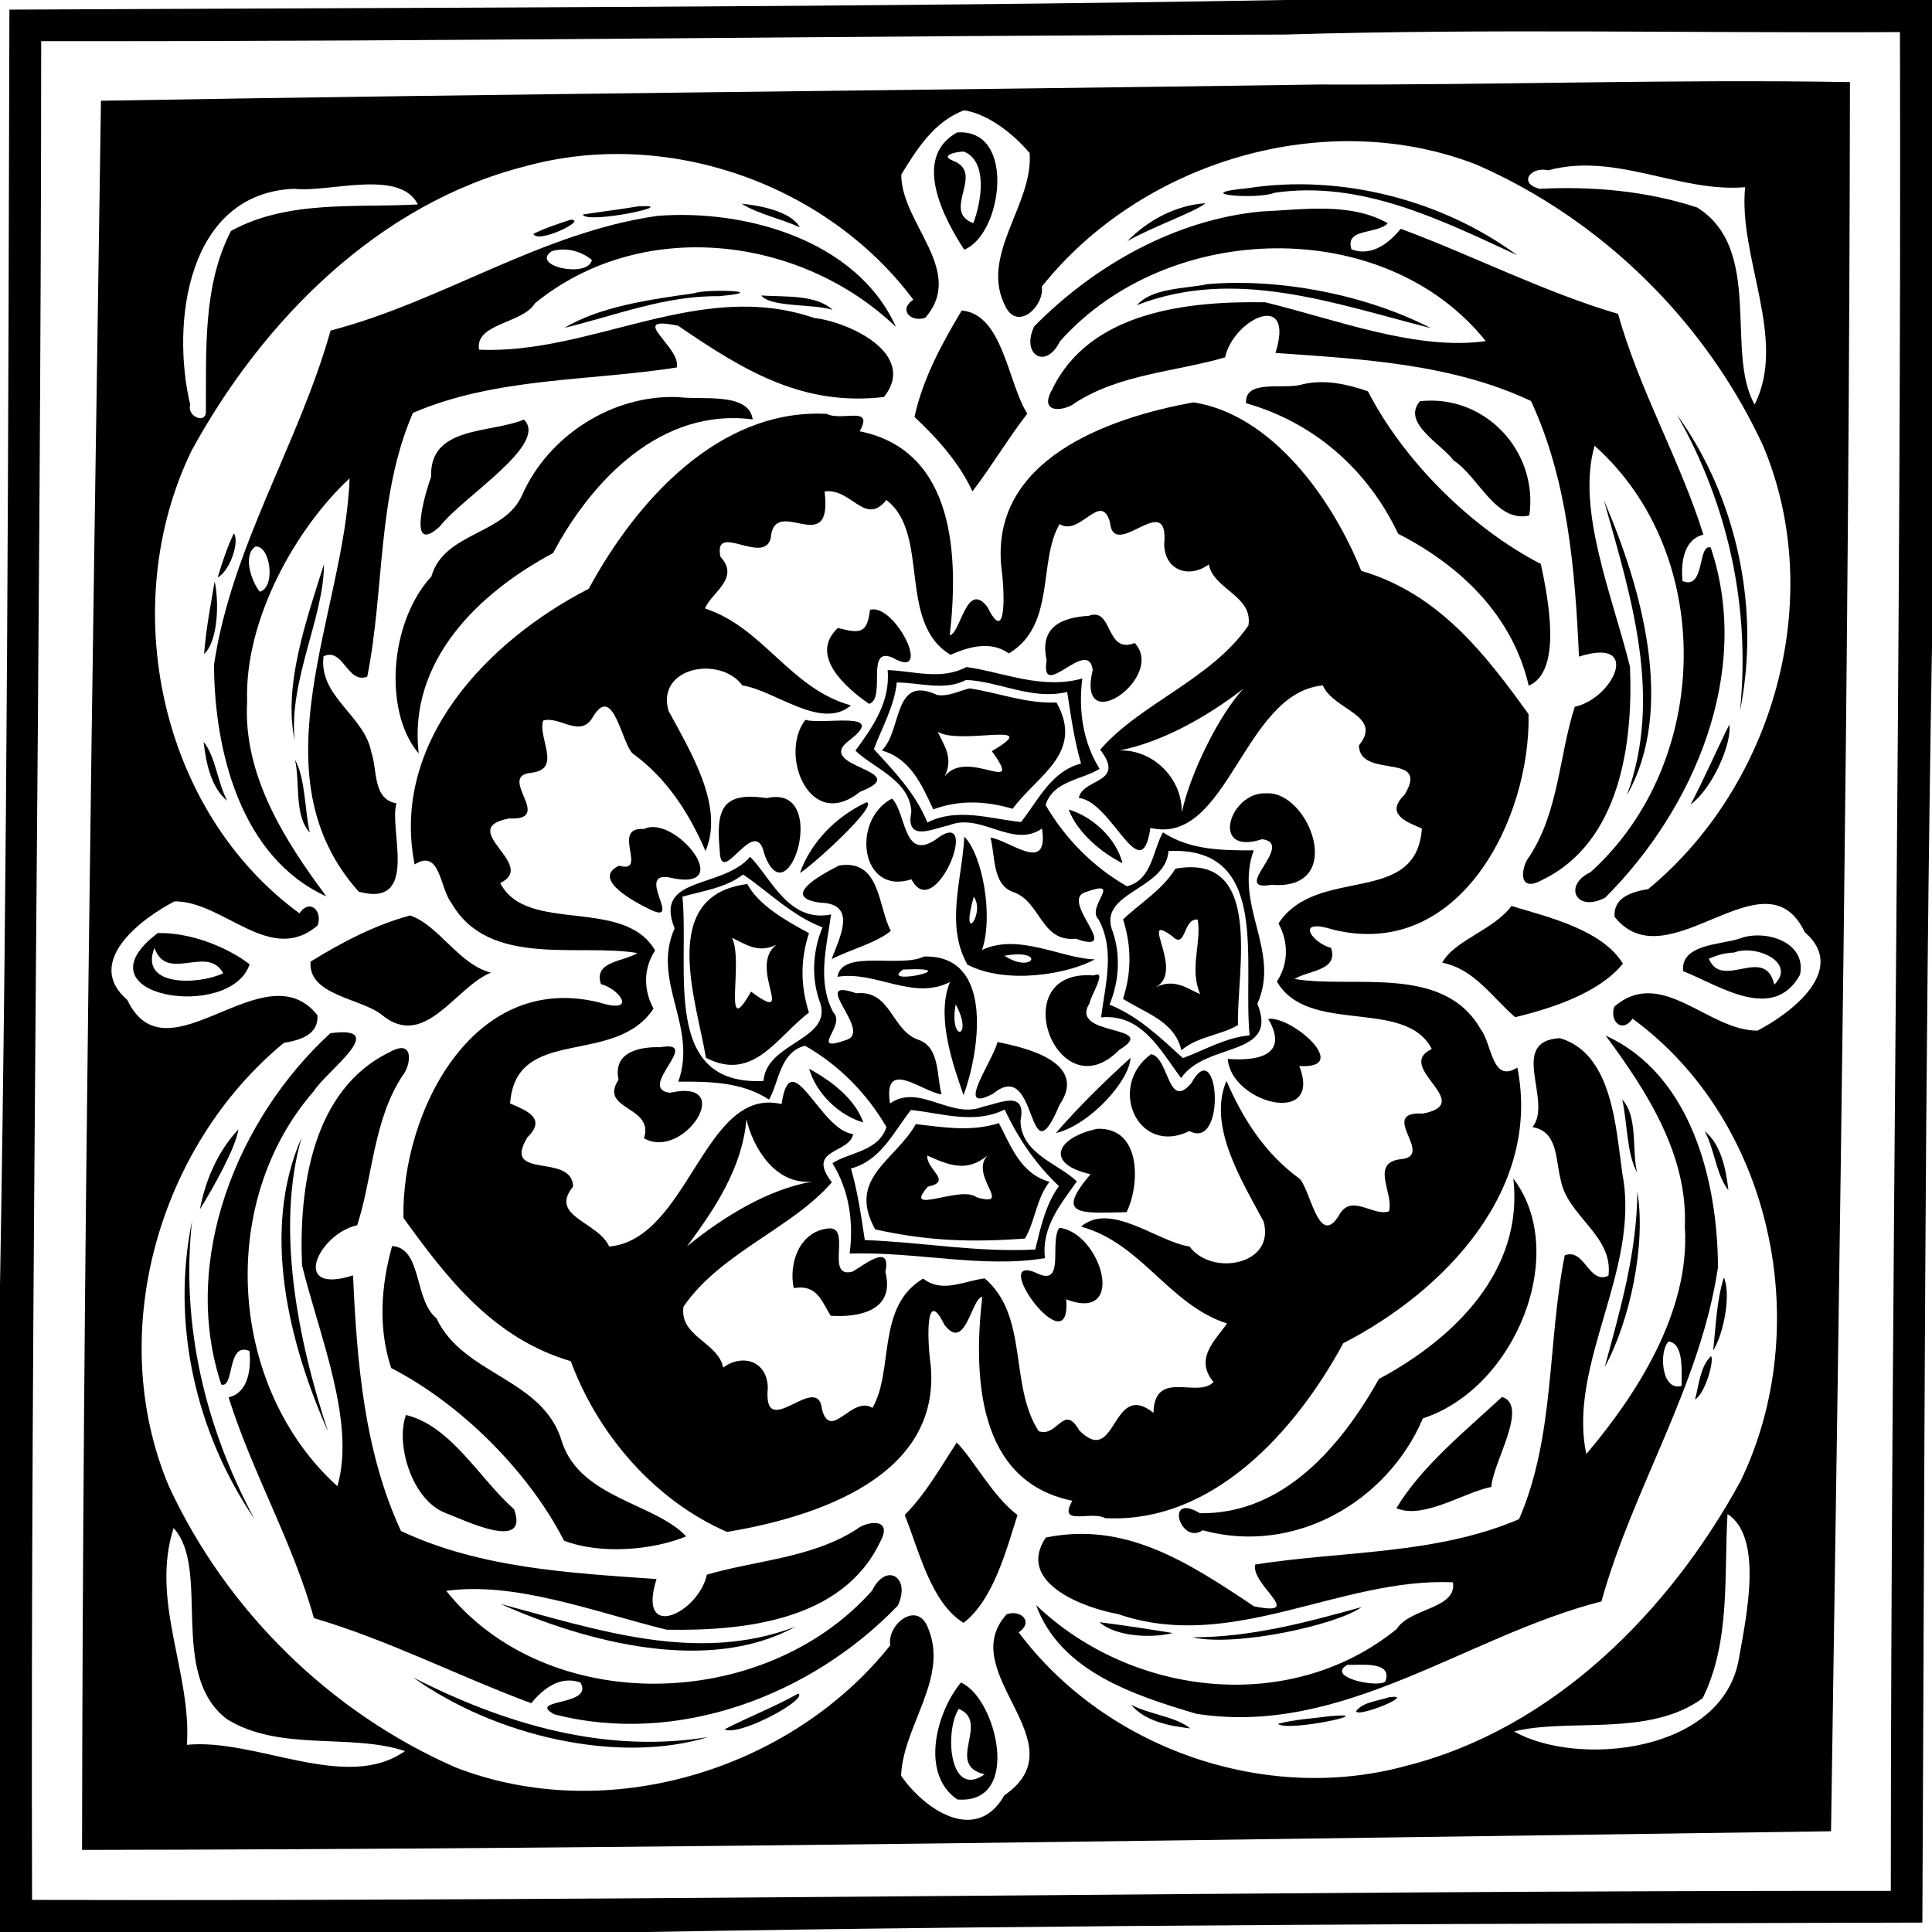 <?xml version="1.0" encoding="UTF-8" ?>
<!DOCTYPE svg PUBLIC "-//W3C//DTD SVG 1.1//EN" "http://www.w3.org/Graphics/SVG/1.1/DTD/svg11.dtd">
<svg width="425pt" height="425pt" viewBox="0 0 425 425" version="1.1" xmlns="http://www.w3.org/2000/svg">
<path fill="#000000" opacity="1.00" d=" M 282.70 0.00 L 425.00 0.00 L 425.00 142.30 C 423.36 235.79 423.36 329.40 422.88 422.93 C 329.33 423.17 235.68 423.36 142.24 425.00 L 0.00 425.00 L 0.00 282.76 C 1.64 189.32 1.83 95.67 2.07 2.12 C 95.60 1.64 189.21 1.64 282.70 0.00 M 282.60 7.60 C 191.41 7.80 100.26 9.17 9.06 9.05 C 9.03 145.37 6.67 281.61 7.05 417.94 C 143.37 418.29 279.62 415.88 415.94 415.95 C 415.97 279.63 418.33 143.39 417.95 7.06 C 372.84 7.31 327.67 6.25 282.60 7.60 Z" />
<path fill="#000000" opacity="1.00" d=" M 290.30 18.59 C 329.09 18.74 368.05 17.38 406.95 18.06 C 406.80 146.43 404.69 274.46 402.79 402.84 C 274.43 404.58 146.36 406.75 18.05 406.94 C 18.20 278.57 20.31 150.54 22.21 22.16 C 111.57 20.63 201.02 19.90 290.30 18.59 M 212.08 24.26 C 205.54 26.69 201.70 32.77 198.26 38.41 C 198.23 49.18 212.49 59.53 203.56 69.90 C 200.36 70.98 197.56 68.17 200.91 65.92 C 181.80 40.36 146.65 28.04 115.63 36.56 C 83.24 44.75 57.75 70.52 42.13 99.16 C 25.62 133.20 35.07 178.40 65.87 200.91 C 68.14 197.62 70.99 200.32 69.89 203.55 C 59.52 212.53 49.15 198.16 38.38 198.29 C 31.04 202.07 18.36 211.68 27.99 219.94 C 36.74 238.30 58.13 208.65 69.82 223.31 C 70.13 227.73 65.82 228.83 62.43 229.42 C 34.74 252.26 23.08 293.47 37.13 326.89 C 49.78 354.26 72.59 376.70 100.21 388.79 C 133.39 401.68 173.87 389.54 195.83 361.94 C 195.11 357.29 201.72 352.09 204.08 357.95 C 208.90 369.02 198.66 379.54 198.22 390.62 C 203.17 397.87 214.69 405.93 220.94 394.93 C 237.75 383.36 209.81 367.98 221.44 355.10 C 224.64 354.01 227.44 356.83 224.09 359.08 C 243.20 384.64 278.34 396.96 309.37 388.44 C 341.76 380.25 367.25 354.48 382.87 325.84 C 399.38 291.80 389.93 246.60 359.13 224.09 C 356.86 227.38 354.01 224.67 355.11 221.45 C 365.48 212.47 375.85 226.84 386.62 226.71 C 393.96 222.92 406.64 213.32 397.01 205.06 C 388.26 186.69 366.87 216.35 355.18 201.69 C 354.87 197.27 359.18 196.17 362.57 195.58 C 390.26 172.74 401.92 131.53 387.87 98.11 C 375.22 70.74 352.41 48.30 324.79 36.21 C 291.61 23.32 251.13 35.46 229.17 63.06 C 229.78 67.23 224.09 72.74 221.32 67.69 C 215.16 56.37 227.36 45.12 226.50 33.67 C 222.90 29.42 217.38 25.08 212.08 24.26 M 340.59 37.46 C 336.73 36.57 333.86 40.29 338.70 41.54 C 350.24 40.93 362.24 42.00 373.30 45.63 C 388.03 54.73 379.44 77.55 385.98 88.98 C 393.24 74.66 382.36 56.66 383.89 41.18 C 369.34 42.40 355.50 33.45 340.59 37.46 M 64.69 41.53 C 41.15 42.50 37.57 71.08 41.85 89.06 C 41.03 91.67 45.56 93.50 45.29 90.26 C 45.39 77.10 44.59 62.86 50.81 50.80 C 63.38 43.92 78.27 45.75 91.93 44.97 C 87.91 37.04 72.35 42.42 64.69 41.53 M 380.02 333.06 C 379.22 346.51 380.73 361.03 374.56 373.56 C 362.86 382.22 345.08 377.88 333.06 380.88 C 346.92 388.78 379.21 385.67 382.56 364.65 C 384.26 355.13 387.85 338.13 380.02 333.06 M 38.19 336.14 C 33.02 352.21 42.21 368.03 41.11 383.82 C 56.41 382.34 76.15 394.35 89.08 385.20 C 77.15 381.21 61.54 385.42 49.88 378.15 C 36.97 368.22 46.43 345.18 38.19 336.14 Z" />
<path fill="#000000" opacity="1.00" d=" M 210.54 29.14 C 223.62 28.17 220.52 51.57 212.11 54.92 C 207.72 48.23 200.48 34.70 210.54 29.14 M 212.06 33.35 C 210.62 33.32 206.52 34.12 209.66 35.37 C 216.83 38.12 206.94 46.42 214.10 49.09 C 215.92 44.37 217.35 35.54 212.06 33.35 Z" />
<path fill="#000000" opacity="1.00" d=" M 274.44 41.40 C 295.08 38.20 317.39 44.07 333.74 56.14 C 317.10 48.43 299.50 39.61 280.40 42.40 C 276.59 43.98 261.07 42.67 274.44 41.40 Z" />
<path fill="#000000" opacity="1.00" d=" M 265.17 44.71 C 263.28 46.45 252.60 50.29 247.98 53.06 C 252.51 48.45 258.64 45.13 265.17 44.71 Z" />
<path fill="#000000" opacity="1.00" d=" M 140.44 45.39 C 150.53 44.81 128.87 49.46 128.22 47.18 C 132.29 46.56 136.38 46.06 140.44 45.39 Z" />
<path fill="#000000" opacity="1.00" d=" M 163.16 44.81 C 167.38 45.23 174.02 46.53 175.95 50.01 C 171.84 48.11 166.64 47.05 163.16 44.81 Z" />
<path fill="#000000" opacity="1.00" d=" M 277.60 46.51 C 286.67 46.12 296.98 44.44 305.28 49.10 C 303.01 51.62 295.74 50.08 297.30 54.86 C 302.00 56.60 305.90 53.07 308.14 50.33 C 324.13 56.26 339.51 64.20 355.95 69.05 C 360.60 85.81 369.56 101.13 374.71 117.61 C 370.27 118.67 369.74 124.05 370.12 127.82 C 375.14 129.90 373.38 119.55 376.32 120.43 C 385.53 147.87 372.65 177.96 353.11 197.46 C 346.61 200.86 343.83 194.69 349.89 191.85 C 376.60 167.77 377.52 121.85 350.78 98.06 C 346.71 112.16 354.69 130.97 358.56 146.66 C 359.28 163.63 356.35 185.32 339.25 193.57 C 333.70 196.66 334.64 190.58 336.39 188.47 C 342.91 178.61 342.97 166.12 346.42 155.47 C 354.90 153.66 361.34 139.99 347.34 144.44 C 346.49 125.43 344.90 105.70 336.79 88.21 C 319.33 79.99 299.52 78.98 280.58 77.64 C 284.97 63.63 271.32 70.14 269.50 78.61 C 258.76 81.76 246.36 82.25 236.52 88.62 C 234.43 90.38 228.32 91.27 231.42 85.75 C 239.66 68.47 261.38 66.20 278.35 66.50 C 294.05 70.34 311.61 77.18 326.84 75.04 C 304.68 47.32 256.97 48.29 233.15 75.11 C 230.05 81.46 224.53 78.00 227.51 71.79 C 240.72 58.39 258.59 48.26 277.60 46.51 Z" />
<path fill="#000000" opacity="1.00" d=" M 144.62 47.49 C 163.96 45.96 188.56 52.84 197.09 71.92 C 175.95 51.73 141.08 47.70 117.73 66.67 C 114.94 71.27 104.41 71.06 105.39 76.93 C 130.37 77.99 153.97 61.30 179.10 69.95 C 186.56 70.76 201.97 77.80 194.46 87.33 C 176.92 89.36 164.25 82.00 149.16 71.65 C 137.55 69.27 149.97 76.38 148.87 80.84 C 129.54 83.87 109.14 82.97 90.84 90.82 C 82.90 109.10 84.62 129.66 80.79 148.85 C 76.40 150.56 75.51 142.30 71.17 144.38 C 70.06 153.27 80.28 157.47 81.70 165.56 C 83.06 169.35 81.91 175.80 87.22 176.72 C 85.45 182.24 92.42 199.83 78.91 196.15 C 55.67 170.16 75.90 134.73 76.90 105.23 C 65.19 116.11 53.76 136.16 54.36 154.30 C 53.45 170.43 62.54 184.77 71.79 197.19 C 52.96 188.62 47.15 165.22 47.08 146.22 C 50.95 120.22 65.67 97.79 72.72 72.72 C 97.44 66.27 119.05 51.11 144.62 47.49 M 121.38 55.25 C 116.51 58.54 129.43 61.29 130.20 57.17 C 127.76 55.21 124.50 54.34 121.38 55.25 M 56.18 120.23 C 53.42 122.10 55.18 127.67 57.13 130.16 C 60.76 129.22 59.44 119.86 56.18 120.23 Z" />
<path fill="#000000" opacity="1.00" d=" M 125.50 48.34 C 129.49 48.28 118.21 53.74 117.34 51.44 C 119.95 50.15 122.74 49.25 125.50 48.34 Z" />
<path fill="#000000" opacity="1.00" d=" M 265.61 62.50 C 281.93 61.13 300.82 64.99 314.75 72.18 C 293.61 66.82 271.71 58.71 250.10 67.13 C 253.49 63.28 260.68 63.56 265.61 62.50 Z" />
<path fill="#000000" opacity="1.00" d=" M 152.60 64.52 C 155.45 63.48 170.24 64.05 158.10 65.16 C 146.34 65.00 135.38 69.42 124.16 72.12 C 132.01 67.41 143.03 65.88 152.60 64.52 Z" />
<path fill="#000000" opacity="1.00" d=" M 167.47 65.00 C 172.46 65.35 179.48 64.73 183.13 68.15 C 178.75 66.79 169.51 67.64 167.47 65.00 Z" />
<path fill="#000000" opacity="1.00" d=" M 211.55 68.31 C 220.64 69.07 221.71 84.30 225.98 90.99 C 221.94 96.20 218.09 102.63 213.92 108.09 C 211.08 101.94 206.31 96.52 201.17 91.72 C 202.96 83.39 207.19 75.58 211.55 68.31 Z" />
<path fill="#000000" opacity="1.00" d=" M 286.57 84.53 C 291.41 83.41 296.33 84.49 300.92 86.08 C 308.80 101.41 323.70 116.21 338.95 124.06 C 340.50 131.35 343.80 147.64 336.29 150.84 C 332.71 135.33 321.20 124.39 307.57 117.42 C 300.89 103.36 289.13 92.96 274.10 88.70 C 273.77 83.24 282.51 85.84 286.57 84.53 Z" />
<path fill="#000000" opacity="1.00" d=" M 149.28 87.36 C 154.26 88.05 164.74 86.17 165.58 92.26 C 145.57 89.65 130.31 105.42 121.66 121.66 C 105.20 130.47 89.76 145.41 92.10 165.75 C 84.33 156.62 85.63 136.86 94.89 126.82 C 97.72 116.98 111.02 117.73 114.89 108.84 C 120.68 95.78 134.83 86.72 149.28 87.36 Z" />
<path fill="#000000" opacity="1.00" d=" M 262.55 88.51 C 279.58 91.17 292.84 109.23 299.45 125.57 C 316.51 130.60 326.65 143.78 336.25 157.09 C 336.73 179.92 321.21 211.44 293.18 204.48 C 284.60 201.80 288.74 207.50 292.80 208.51 C 294.52 213.59 287.72 213.44 284.80 215.35 C 297.60 217.54 317.51 211.99 325.70 226.38 C 328.22 229.52 328.14 238.44 333.79 234.84 C 339.13 261.78 317.73 284.07 295.49 295.48 C 285.09 314.71 266.87 335.18 243.14 333.96 C 239.79 332.24 232.66 335.88 235.89 330.13 C 214.84 325.87 214.12 302.56 216.07 285.26 C 213.64 285.67 212.40 297.50 207.76 291.44 C 203.34 282.41 204.09 295.99 204.71 300.09 C 207.22 324.86 179.39 333.77 159.91 336.99 C 144.39 330.21 131.75 316.08 125.55 299.43 C 108.49 294.40 98.35 281.22 88.75 267.91 C 88.27 245.08 103.79 213.56 131.82 220.52 C 140.39 223.19 136.26 217.50 132.20 216.49 C 130.48 211.41 137.28 211.56 140.20 209.65 C 127.40 207.46 107.49 213.01 99.30 198.62 C 96.77 195.48 96.86 186.56 91.21 190.16 C 85.87 163.22 107.27 140.93 129.51 129.52 C 139.91 110.29 158.13 89.82 181.86 91.04 C 185.21 92.76 192.33 89.12 189.11 94.87 C 210.17 99.13 210.88 122.44 208.93 139.74 C 211.36 139.33 212.60 127.49 217.24 133.56 C 221.66 142.59 220.90 129.01 220.29 124.91 C 217.76 101.16 243.63 91.92 262.55 88.51 M 181.39 108.11 C 183.27 123.33 170.31 108.50 169.54 118.41 C 167.97 124.45 156.84 114.64 158.49 122.48 C 162.90 127.22 156.45 130.36 155.08 133.86 C 167.92 138.01 173.81 151.50 187.19 155.17 C 180.68 160.74 170.42 151.83 163.32 150.79 C 158.42 144.14 144.33 146.72 147.05 156.33 C 151.91 165.42 159.40 177.35 155.20 187.23 C 151.58 178.82 146.64 171.15 139.16 165.74 C 136.71 163.36 134.94 150.45 130.53 157.53 C 127.80 162.68 123.11 157.36 119.47 158.52 C 118.29 162.39 123.67 169.17 116.95 169.99 C 109.04 170.62 122.18 180.56 112.00 180.04 C 100.07 182.31 118.49 190.26 110.04 194.24 C 115.81 205.59 137.21 197.17 144.11 209.08 C 141.53 212.99 141.51 217.75 143.76 221.87 C 135.23 234.79 113.47 225.38 112.21 242.74 C 115.82 244.27 120.32 246.00 116.03 250.17 C 110.22 259.73 125.86 253.46 126.07 261.02 C 120.64 267.64 131.69 268.77 134.00 274.22 C 151.57 272.60 154.87 238.82 171.93 242.88 C 173.97 229.08 180.39 248.76 187.68 249.46 C 186.91 253.85 177.20 252.59 182.99 260.08 C 174.23 270.22 158.52 275.55 150.37 287.41 C 149.32 293.95 158.01 295.29 159.09 300.83 C 163.33 297.72 168.79 299.39 168.90 305.28 C 167.74 317.74 179.99 301.24 180.84 310.15 C 182.85 317.06 187.41 306.89 191.92 309.71 C 196.71 301.43 192.69 287.45 203.08 281.26 C 207.24 284.59 212.29 281.70 216.63 281.22 C 226.40 289.63 221.91 304.66 228.49 314.83 C 232.61 316.32 233.98 308.60 237.41 314.65 C 245.74 323.03 244.42 303.36 253.74 310.79 C 253.96 301.04 263.49 307.71 266.94 304.02 C 262.68 298.84 267.32 294.86 269.92 291.14 C 257.08 286.99 251.19 273.50 237.81 269.83 C 244.32 264.26 254.58 273.16 261.68 274.21 C 266.57 280.85 280.67 278.28 277.95 268.67 C 273.09 259.58 265.60 247.65 269.80 237.77 C 273.42 246.18 278.36 253.85 285.84 259.26 C 288.29 261.64 290.06 274.55 294.47 267.47 C 297.19 262.32 301.89 267.64 305.53 266.48 C 306.71 262.61 301.33 255.83 308.05 255.01 C 315.96 254.38 302.82 244.43 313.00 244.96 C 324.92 242.69 306.51 234.74 314.96 230.76 C 309.19 219.41 287.79 227.83 280.89 215.92 C 283.47 212.00 283.48 207.24 281.24 203.13 C 289.77 190.20 311.53 199.62 312.79 182.26 C 309.18 180.72 304.68 179.00 308.97 174.83 C 314.77 165.26 299.14 171.54 298.93 163.98 C 304.36 157.36 293.30 156.22 291.00 150.78 C 273.43 152.40 270.13 186.18 253.07 182.12 C 251.03 195.92 244.61 176.24 237.32 175.54 C 238.09 171.15 247.80 172.41 242.01 164.92 C 250.77 154.78 266.48 149.45 274.63 137.59 C 275.68 131.05 266.99 129.71 265.91 124.17 C 261.67 127.28 256.21 125.60 256.10 119.72 C 257.25 107.25 245.01 123.76 244.16 114.85 C 242.15 107.93 237.59 118.11 233.08 115.29 C 228.29 123.57 232.31 137.55 221.92 143.74 C 218.00 140.91 213.21 142.24 209.09 144.04 C 197.30 136.94 204.72 117.39 194.98 109.99 C 190.26 115.85 187.31 107.29 181.39 108.11 M 273.54 151.50 C 265.36 157.79 255.74 163.18 246.32 165.08 C 253.72 164.89 260.13 171.30 259.96 178.77 C 261.82 170.04 268.30 157.04 273.54 151.50 M 164.20 246.21 C 163.29 256.87 157.31 265.84 151.13 274.16 C 159.29 267.55 168.90 261.67 178.68 259.92 C 170.35 260.72 165.56 252.16 164.20 246.21 Z" />
<path fill="#000000" opacity="1.00" d=" M 312.38 88.25 C 326.85 86.71 338.43 99.45 336.42 113.39 C 329.09 115.14 325.16 104.73 319.75 101.29 C 317.32 97.84 308.16 93.00 312.38 88.25 Z" />
<path fill="#000000" opacity="1.00" d=" M 368.86 91.17 C 382.12 109.52 387.30 133.94 382.76 156.39 C 385.10 133.82 380.25 111.17 368.86 91.17 Z" />
<path fill="#000000" opacity="1.00" d=" M 115.25 92.30 C 120.82 97.71 101.71 109.36 96.79 115.77 C 89.47 122.53 93.47 108.55 94.83 104.93 C 94.44 93.62 107.74 95.41 115.25 92.30 Z" />
<path fill="#000000" opacity="1.00" d=" M 352.84 110.09 C 361.05 129.10 368.72 155.88 357.88 174.93 C 365.84 153.23 358.76 131.20 352.84 110.09 Z" />
<path fill="#000000" opacity="1.00" d=" M 51.44 117.34 C 52.73 119.02 50.70 125.46 47.89 127.04 C 48.87 123.74 49.94 120.44 51.44 117.34 Z" />
<path fill="#000000" opacity="1.00" d=" M 71.26 124.13 C 71.31 135.60 63.47 149.77 64.82 162.86 C 62.28 150.88 67.37 136.46 71.26 124.13 Z" />
<path fill="#000000" opacity="1.00" d=" M 47.22 127.91 C 48.16 132.01 48.10 140.85 44.90 143.87 C 45.30 138.51 46.32 133.21 47.22 127.91 Z" />
<path fill="#000000" opacity="1.00" d=" M 191.38 134.16 C 196.82 132.50 205.49 149.98 196.37 144.68 C 190.26 142.03 195.02 153.60 191.19 154.84 C 186.21 151.41 177.80 144.20 184.33 138.13 C 189.34 139.48 190.77 139.26 191.38 134.16 Z" />
<path fill="#000000" opacity="1.00" d=" M 239.51 135.47 C 244.88 133.42 243.10 144.02 249.62 141.45 C 256.60 148.98 236.66 162.82 240.38 147.38 C 239.38 139.87 228.73 154.75 230.24 145.20 C 228.55 137.71 233.89 135.79 239.51 135.47 Z" />
<path fill="#000000" opacity="1.00" d=" M 212.61 146.73 C 220.79 147.89 229.14 151.75 238.09 149.25 C 237.20 156.20 238.20 163.16 241.88 169.13 C 238.11 171.54 231.68 171.72 230.00 177.08 C 234.29 184.45 240.52 190.77 247.92 194.96 C 253.48 193.56 253.63 186.84 255.83 183.11 C 261.78 187.01 268.89 187.09 275.79 187.06 C 271.42 199.23 281.79 209.14 276.60 220.79 C 281.41 232.68 265.42 229.05 259.81 237.15 C 255.28 231.09 251.19 222.95 242.21 223.80 C 243.13 216.66 245.32 209.01 241.67 202.27 C 238.75 199.44 247.42 193.13 238.64 196.30 C 233.14 198.31 247.27 210.20 236.63 206.50 C 228.89 207.28 228.96 198.19 222.81 196.21 C 218.17 194.49 218.99 188.07 217.86 184.25 C 222.14 184.83 230.78 192.44 229.22 182.27 C 222.72 186.77 215.77 178.61 208.69 181.58 C 205.52 182.12 199.06 185.55 200.48 178.57 C 200.13 171.61 192.05 168.93 188.18 165.12 C 191.99 159.90 195.89 154.39 195.26 147.40 C 201.13 147.62 207.00 149.69 212.61 146.73 M 212.53 149.57 C 207.66 152.06 202.42 150.15 197.27 150.13 C 196.76 155.38 193.94 160.18 192.24 164.79 C 196.79 169.79 201.44 174.57 204.00 180.93 C 210.61 177.59 217.84 180.13 224.61 180.83 C 228.46 175.93 231.24 169.68 237.81 167.96 C 236.31 162.81 235.57 157.50 234.76 152.21 C 226.98 154.09 219.94 149.91 212.53 149.57 M 257.04 187.21 C 256.43 195.97 241.06 196.19 244.85 205.14 C 246.54 210.34 246.15 215.98 244.07 221.00 C 250.42 223.56 255.21 228.21 260.21 232.76 C 264.83 231.07 269.61 228.22 274.89 227.76 C 273.32 211.61 279.61 186.08 257.04 187.21 Z" />
<path fill="#000000" opacity="1.00" d=" M 213.28 151.43 C 219.42 152.33 225.77 154.84 232.40 154.53 C 238.64 165.65 228.11 170.60 222.76 177.92 C 216.90 176.19 211.13 175.91 205.29 178.04 C 202.76 172.57 200.21 166.82 193.98 165.10 C 198.54 160.61 196.38 148.33 206.15 152.88 C 208.64 153.28 210.93 151.98 213.28 151.43 M 206.29 160.99 C 207.63 163.95 209.81 166.65 207.83 170.78 C 212.74 164.36 225.65 175.52 218.18 165.23 C 230.00 158.33 211.36 164.01 206.29 160.99 Z" />
<path fill="#000000" opacity="1.00" d=" M 177.18 158.35 C 180.98 159.53 195.64 156.13 186.77 162.91 C 178.79 168.91 201.58 169.38 189.18 174.18 C 178.03 183.19 171.28 165.82 177.18 158.35 Z" />
<path fill="#000000" opacity="1.00" d=" M 380.41 159.40 C 381.03 163.62 376.62 173.54 371.91 176.96 C 374.94 171.20 377.52 165.21 380.41 159.40 Z" />
<path fill="#000000" opacity="1.00" d=" M 44.79 163.18 C 47.49 166.56 47.82 172.15 50.00 176.16 C 46.37 173.23 45.30 167.69 44.79 163.18 Z" />
<path fill="#000000" opacity="1.00" d=" M 64.88 167.10 C 67.20 171.30 66.99 177.93 68.14 183.12 C 64.65 179.37 66.06 172.05 64.88 167.10 Z" />
<path fill="#000000" opacity="1.00" d=" M 278.55 174.52 C 287.99 173.86 296.43 195.99 279.69 194.64 C 270.33 196.28 285.13 185.55 277.63 184.61 C 265.95 188.40 270.54 174.05 278.55 174.52 Z" />
<path fill="#000000" opacity="1.00" d=" M 168.66 175.57 C 182.81 172.29 173.39 202.66 168.13 187.84 C 166.13 178.68 158.54 195.77 158.32 187.11 C 157.53 178.29 158.59 174.05 168.66 175.57 Z" />
<path fill="#000000" opacity="1.00" d=" M 190.62 176.48 C 193.36 177.08 178.78 190.37 175.97 192.04 C 178.42 185.13 184.03 179.55 190.62 176.48 Z" />
<path fill="#000000" opacity="1.00" d=" M 196.23 175.66 C 199.43 179.01 198.68 189.40 205.76 184.74 C 216.34 176.47 205.74 203.60 200.50 193.43 C 189.33 197.06 187.14 180.43 196.23 175.66 Z" />
<path fill="#000000" opacity="1.00" d=" M 235.09 178.08 C 240.37 179.64 245.56 184.42 246.93 189.90 C 242.29 187.58 236.99 183.17 235.09 178.08 Z" />
<path fill="#000000" opacity="1.00" d=" M 141.66 182.37 C 148.55 178.98 162.47 196.64 147.13 193.00 C 139.80 191.84 150.25 203.61 143.02 200.07 C 139.79 198.54 129.94 193.36 136.18 190.43 C 142.73 192.32 134.21 181.82 141.66 182.37 Z" />
<path fill="#000000" opacity="1.00" d=" M 212.13 184.04 C 216.08 187.99 218.60 201.44 216.02 208.98 C 224.08 205.15 233.71 210.93 240.85 211.04 C 234.93 214.30 221.35 216.65 212.81 212.20 C 207.89 203.46 211.66 193.38 212.13 184.04 M 214.21 197.26 C 211.08 208.35 216.89 201.02 214.21 197.26 M 220.95 210.24 C 227.25 214.38 230.26 208.62 220.95 210.24 Z" />
<path fill="#000000" opacity="1.00" d=" M 165.01 188.48 C 169.45 192.84 173.41 203.09 182.82 201.16 C 181.84 208.31 179.68 215.98 183.33 222.73 C 186.25 225.56 177.57 231.86 186.36 228.70 C 191.85 226.68 177.72 214.80 188.37 218.50 C 196.11 217.72 196.04 226.81 202.19 228.79 C 206.83 230.51 206.00 236.92 207.14 240.75 C 202.85 240.17 194.22 232.56 195.78 242.73 C 202.28 238.23 209.22 246.38 216.31 243.42 C 219.48 242.86 225.93 239.49 224.49 246.47 C 224.51 253.77 232.86 255.99 236.88 259.89 C 233.30 264.92 229.07 270.00 229.87 276.76 C 216.28 279.05 201.67 275.31 186.91 275.75 C 187.80 268.79 186.80 261.84 183.12 255.87 C 186.89 253.46 193.31 253.27 195.00 247.92 C 190.71 240.55 184.48 234.22 177.08 230.04 C 171.51 231.44 171.37 238.16 169.17 241.89 C 163.22 237.99 156.10 237.90 149.21 237.94 C 153.57 225.77 143.21 215.86 148.40 204.21 C 143.69 192.59 158.86 195.66 165.01 188.48 M 163.46 192.38 C 159.59 195.34 154.68 195.95 150.12 197.25 C 151.68 213.39 145.39 238.92 167.96 237.79 C 168.57 229.03 183.94 228.80 180.15 219.86 C 178.45 214.65 178.85 209.01 180.93 204.00 C 174.25 201.50 168.72 195.87 163.46 192.38 M 200.39 244.17 C 196.53 249.06 193.76 255.32 187.19 257.04 C 188.69 262.19 189.43 267.49 190.24 272.79 C 203.20 273.28 214.75 275.53 227.73 274.87 C 228.94 270.01 229.96 265.04 232.94 260.92 C 227.83 256.10 223.98 250.42 221.00 244.07 C 214.38 247.39 207.17 244.88 200.39 244.17 Z" />
<path fill="#000000" opacity="1.00" d=" M 184.59 190.40 C 193.75 188.88 193.12 199.58 195.97 204.78 C 192.66 207.48 187.18 208.82 182.94 210.98 C 184.67 206.30 188.73 198.78 180.43 198.57 C 171.66 197.38 180.27 192.56 184.59 190.40 Z" />
<path fill="#000000" opacity="1.00" d=" M 258.57 191.09 C 278.17 187.59 272.01 213.63 272.33 225.50 C 268.47 227.77 263.47 227.97 259.88 231.03 C 258.36 224.60 252.03 222.93 247.04 219.72 C 248.95 213.85 248.91 208.11 247.05 202.25 C 250.86 198.62 255.68 195.78 258.57 191.09 M 263.46 202.28 C 260.18 201.94 260.95 209.02 257.89 205.95 C 250.15 200.34 260.86 213.67 254.22 217.17 C 258.35 215.17 261.05 217.39 264.01 218.70 C 261.57 212.99 264.38 207.37 263.46 202.28 Z" />
<path fill="#000000" opacity="1.00" d=" M 164.40 194.47 C 166.76 198.98 172.67 202.45 177.96 205.27 C 176.04 211.14 176.09 216.88 177.95 222.75 C 170.83 228.14 165.71 238.11 155.29 232.68 C 153.16 219.91 144.74 196.94 164.40 194.47 M 160.99 206.30 C 163.71 211.20 158.73 229.58 165.21 218.14 C 175.52 225.72 164.37 212.74 170.78 207.83 C 166.64 209.83 163.95 207.61 160.99 206.30 Z" />
<path fill="#000000" opacity="1.00" d=" M 332.49 199.29 C 340.43 201.72 352.40 204.46 357.01 211.98 C 351.82 218.38 341.55 221.77 333.30 223.76 C 328.22 219.37 324.29 213.14 317.25 211.77 C 320.00 206.77 328.57 204.61 332.49 199.29 Z" />
<path fill="#000000" opacity="1.00" d=" M 90.22 201.38 C 96.60 203.60 100.97 212.20 107.98 213.95 C 100.05 217.22 93.40 231.15 83.88 223.16 C 79.29 219.58 67.70 218.92 68.32 211.54 C 75.13 207.31 82.45 203.49 90.22 201.38 Z" />
<path fill="#000000" opacity="1.00" d=" M 34.71 205.25 C 41.68 205.10 49.70 208.16 54.91 212.11 C 50.76 224.75 16.15 219.26 34.71 205.25 M 33.98 208.50 C 30.51 217.27 43.96 216.59 49.09 214.10 C 45.70 207.69 36.65 216.31 33.98 208.50 Z" />
<path fill="#000000" opacity="1.00" d=" M 382.65 206.48 C 388.09 204.35 397.49 207.08 395.97 214.43 C 390.05 225.06 378.13 216.74 370.25 213.63 C 369.67 207.67 378.51 207.84 382.65 206.48 M 381.44 209.55 C 379.52 209.60 377.65 210.11 375.91 210.90 C 378.85 217.96 388.26 207.74 390.31 216.60 C 395.33 211.64 386.11 207.67 381.44 209.55 Z" />
<path fill="#000000" opacity="1.00" d=" M 203.29 210.41 C 219.36 210.03 215.05 232.73 211.96 240.92 C 210.03 235.23 205.71 223.86 208.98 216.02 C 200.84 220.20 192.68 213.50 184.23 214.87 C 185.21 208.74 197.93 213.02 203.29 210.41 M 198.66 213.28 C 193.02 217.12 213.51 212.59 198.66 213.28 M 210.23 220.92 C 208.70 229.52 214.30 228.45 210.23 220.92 Z" />
<path fill="#000000" opacity="1.00" d=" M 240.61 214.58 C 243.71 213.19 239.95 218.97 239.68 220.69 C 234.98 228.17 255.52 225.34 246.20 230.96 C 232.54 244.92 220.66 213.00 240.61 214.58 Z" />
<path fill="#000000" opacity="1.00" d=" M 278.98 224.14 C 284.20 223.42 297.53 235.23 285.81 234.50 C 291.06 247.92 270.82 242.74 270.08 232.94 C 277.58 233.52 283.38 231.64 278.98 224.14 Z" />
<path fill="#000000" opacity="1.00" d=" M 72.66 227.29 C 86.09 225.49 71.83 235.57 69.02 240.04 C 47.48 264.79 50.42 305.41 74.22 326.94 C 78.29 312.84 70.30 294.02 66.44 278.34 C 65.72 261.37 68.65 239.68 85.75 231.43 C 91.28 228.32 90.36 234.43 88.61 236.53 C 82.08 246.39 82.03 258.88 78.58 269.53 C 70.10 271.34 63.66 285.01 77.66 280.56 C 78.51 299.57 80.10 319.30 88.21 336.79 C 105.67 345.01 125.48 346.02 144.42 347.36 C 140.03 361.37 153.68 354.85 155.50 346.39 C 166.24 343.24 178.64 342.75 188.48 336.38 C 190.58 334.62 196.67 333.72 193.58 339.25 C 185.34 356.52 163.62 358.80 146.65 358.50 C 130.95 354.66 113.39 347.82 98.16 349.96 C 120.32 377.68 168.03 376.71 191.85 349.89 C 194.95 343.54 200.47 346.99 197.49 353.21 C 178.50 372.96 149.08 384.12 121.91 377.11 C 115.71 373.67 130.73 375.38 127.70 370.14 C 122.99 368.39 119.10 371.93 116.86 374.67 C 100.87 368.74 85.49 360.80 69.05 355.95 C 64.40 339.19 55.44 323.87 50.29 307.39 C 54.73 306.34 55.25 300.94 54.88 297.18 C 49.85 295.10 51.62 305.45 48.68 304.57 C 39.60 277.18 52.28 246.00 72.66 227.29 Z" />
<path fill="#000000" opacity="1.00" d=" M 343.14 228.37 C 354.79 231.79 355.43 248.18 356.91 258.32 C 360.88 279.35 344.76 300.16 348.96 319.85 C 359.79 307.09 371.86 288.65 370.63 269.89 C 371.31 254.05 362.26 240.03 353.21 227.81 C 372.04 236.38 377.85 259.78 377.92 278.78 C 374.06 304.80 359.27 327.19 352.28 352.28 C 322.44 359.89 295.40 382.08 263.14 376.99 C 249.54 372.95 233.26 367.70 227.91 353.08 C 249.05 373.27 283.92 377.30 307.27 358.33 C 310.05 353.73 320.59 353.93 319.61 348.07 C 294.63 347.01 271.03 363.70 245.90 355.05 C 238.65 353.76 223.35 348.23 230.06 338.22 C 247.33 334.74 260.74 343.21 275.84 353.35 C 287.45 355.73 275.03 348.62 276.13 344.16 C 295.45 341.13 315.86 342.03 334.16 334.18 C 342.10 315.90 340.37 295.34 344.21 276.15 C 348.60 274.43 349.48 282.70 353.83 280.62 C 354.94 271.73 344.71 267.53 343.30 259.44 C 342.18 255.18 342.75 248.85 337.11 247.95 C 341.69 242.27 331.64 229.02 343.14 228.37 M 367.07 295.11 C 364.89 297.10 365.42 306.16 369.91 304.86 C 369.88 301.95 370.50 295.52 367.07 295.11 M 296.45 366.21 C 291.48 368.93 302.96 371.35 304.73 369.92 C 306.57 365.17 298.73 366.41 296.45 366.21 Z" />
<path fill="#000000" opacity="1.00" d=" M 219.42 229.23 C 225.44 230.41 239.49 233.64 233.08 243.03 C 225.76 260.44 228.55 232.30 218.51 240.56 C 209.75 245.24 218.36 233.56 219.42 229.23 Z" />
<path fill="#000000" opacity="1.00" d=" M 145.31 230.36 C 154.67 228.72 139.87 239.44 147.37 240.39 C 162.20 237.07 150.48 255.40 141.66 250.40 C 144.01 243.20 131.63 244.27 136.07 237.51 C 134.82 231.62 140.26 230.23 145.31 230.36 Z" />
<path fill="#000000" opacity="1.00" d=" M 248.68 232.71 C 248.48 237.72 239.78 247.45 232.26 249.26 C 237.36 243.38 242.92 237.93 248.68 232.71 Z" />
<path fill="#000000" opacity="1.00" d=" M 253.19 231.90 C 257.20 232.54 256.85 244.49 262.09 238.24 C 268.09 227.24 269.93 253.16 261.64 248.81 C 250.34 254.38 243.46 239.07 253.19 231.90 Z" />
<path fill="#000000" opacity="1.00" d=" M 177.99 235.10 C 182.72 237.68 188.06 241.64 189.91 246.92 C 184.56 245.37 179.55 240.54 177.99 235.10 Z" />
<path fill="#000000" opacity="1.00" d=" M 356.86 241.88 C 360.35 245.63 358.94 252.94 360.12 257.90 C 357.80 253.69 358.01 247.06 356.86 241.88 Z" />
<path fill="#000000" opacity="1.00" d=" M 201.46 247.28 C 207.58 247.99 213.66 249.01 219.74 247.06 C 222.44 252.25 224.57 258.22 230.87 259.98 C 227.96 263.65 227.73 268.58 225.48 272.45 C 213.92 273.31 204.16 273.04 192.53 270.44 C 186.26 259.19 196.89 255.37 201.46 247.28 M 203.99 254.19 C 203.67 257.24 209.71 259.86 204.12 261.04 C 198.29 267.62 211.42 260.61 214.84 263.38 C 223.01 265.70 213.23 258.74 217.17 254.22 C 212.69 257.98 208.60 256.29 203.99 254.19 Z" />
<path fill="#000000" opacity="1.00" d=" M 52.44 248.44 C 51.93 252.30 46.98 261.20 43.97 266.03 C 45.20 259.57 47.91 253.28 52.44 248.44 Z" />
<path fill="#000000" opacity="1.00" d=" M 241.39 248.31 C 251.34 248.00 250.66 261.01 247.82 266.65 C 237.38 266.92 232.13 267.46 239.89 258.30 C 229.92 256.09 232.11 250.30 241.39 248.31 Z" />
<path fill="#000000" opacity="1.00" d=" M 375.00 248.84 C 378.63 251.77 379.70 257.31 380.21 261.82 C 377.51 258.44 377.18 252.84 375.00 248.84 Z" />
<path fill="#000000" opacity="1.00" d=" M 66.34 250.25 C 60.71 269.75 65.31 294.28 72.16 314.91 C 63.59 295.58 57.31 270.77 66.34 250.25 Z" />
<path fill="#000000" opacity="1.00" d=" M 332.90 259.25 C 345.32 275.53 333.51 305.29 313.02 312.01 C 305.07 330.52 284.66 342.14 264.58 336.63 C 259.63 339.99 256.08 328.15 263.96 332.88 C 282.36 333.14 295.06 318.07 303.34 303.34 C 319.80 294.53 335.24 279.59 332.90 259.25 Z" />
<path fill="#000000" opacity="1.00" d=" M 360.18 262.13 C 362.13 273.72 358.55 290.64 353.00 300.74 C 356.42 288.13 360.11 275.41 360.18 262.13 Z" />
<path fill="#000000" opacity="1.00" d=" M 42.24 268.61 C 39.76 291.28 45.06 313.80 55.94 334.09 C 43.12 315.22 37.57 291.24 42.24 268.61 Z" />
<path fill="#000000" opacity="1.00" d=" M 181.98 270.26 C 187.71 269.34 181.21 281.45 187.56 279.72 C 190.21 278.20 196.12 273.33 194.76 279.80 C 197.03 288.58 188.52 289.82 182.74 289.44 C 180.75 286.27 179.72 282.44 174.61 283.36 C 173.46 278.03 175.77 271.06 181.98 270.26 Z" />
<path fill="#000000" opacity="1.00" d=" M 233.03 270.09 C 242.17 271.13 248.12 291.02 234.53 285.83 C 235.82 301.25 216.46 274.34 228.63 280.32 C 234.24 282.58 230.84 273.19 233.03 270.09 Z" />
<path fill="#000000" opacity="1.00" d=" M 86.26 274.11 C 92.89 274.50 91.04 286.01 96.01 289.99 C 101.97 302.66 119.62 303.10 123.67 317.33 C 127.77 329.59 144.21 330.72 150.94 337.97 C 143.85 340.92 132.31 342.07 124.08 338.92 C 116.20 323.59 101.30 308.78 86.05 300.94 C 83.17 292.28 83.79 282.79 86.26 274.11 Z" />
<path fill="#000000" opacity="1.00" d=" M 379.21 281.01 C 380.82 284.63 379.25 293.24 376.86 297.10 C 377.46 291.72 377.59 286.21 379.21 281.01 Z" />
<path fill="#000000" opacity="1.00" d=" M 376.39 298.33 C 377.14 299.13 375.19 306.48 372.86 307.87 C 373.76 304.68 373.95 300.67 376.39 298.33 Z" />
<path fill="#000000" opacity="1.00" d=" M 330.42 307.29 C 336.43 309.22 328.33 321.83 328.07 327.09 C 322.27 328.18 313.02 334.37 307.18 331.76 C 312.67 322.61 322.25 314.86 330.42 307.29 Z" />
<path fill="#000000" opacity="1.00" d=" M 89.30 311.27 C 99.22 313.63 105.52 325.33 113.09 332.02 C 116.53 341.52 101.94 334.29 98.16 332.89 C 90.62 330.14 86.96 317.69 89.30 311.27 Z" />
<path fill="#000000" opacity="1.00" d=" M 210.46 317.34 C 214.16 321.02 218.23 329.02 223.83 333.28 C 221.28 341.26 218.50 351.93 211.96 357.00 C 204.73 352.54 202.16 341.01 199.01 333.26 C 203.64 328.64 206.86 322.82 210.46 317.34 Z" />
<path fill="#000000" opacity="1.00" d=" M 110.08 352.83 C 131.21 358.45 153.31 366.08 174.90 357.87 C 155.88 368.31 129.07 361.30 110.08 352.83 Z" />
<path fill="#000000" opacity="1.00" d=" M 299.50 353.53 C 294.45 357.30 272.15 362.38 262.28 360.17 C 275.03 360.20 287.35 356.91 299.50 353.53 Z" />
<path fill="#000000" opacity="1.00" d=" M 241.87 356.85 C 247.25 357.54 252.62 358.36 257.97 359.23 C 253.61 360.37 245.60 360.15 241.87 356.85 Z" />
<path fill="#000000" opacity="1.00" d=" M 90.89 369.01 C 110.96 379.26 133.12 385.84 155.79 382.11 C 136.14 388.15 109.06 382.02 90.89 369.01 Z" />
<path fill="#000000" opacity="1.00" d=" M 211.38 370.13 C 219.15 373.40 225.00 397.01 210.59 395.85 C 202.34 390.22 206.00 376.60 211.38 370.13 M 210.90 375.91 C 207.70 380.99 208.85 395.82 216.60 390.31 C 207.74 388.26 217.96 378.85 210.90 375.91 Z" />
<path fill="#000000" opacity="1.00" d=" M 175.61 372.54 C 177.84 373.78 162.53 382.11 159.40 380.41 C 164.73 377.65 170.37 375.50 175.61 372.54 Z" />
<path fill="#000000" opacity="1.00" d=" M 305.48 373.37 C 312.17 372.43 298.24 378.08 298.33 376.39 C 299.95 374.33 303.10 374.23 305.48 373.37 Z" />
<path fill="#000000" opacity="1.00" d=" M 248.84 375.00 C 252.84 377.18 258.44 377.51 261.82 380.21 C 257.31 379.70 251.77 378.63 248.84 375.00 Z" />
<path fill="#000000" opacity="1.00" d=" M 292.67 377.51 C 304.00 376.51 283.29 381.07 281.11 379.22 C 284.88 378.21 288.81 378.03 292.67 377.51 Z" />
</svg>
